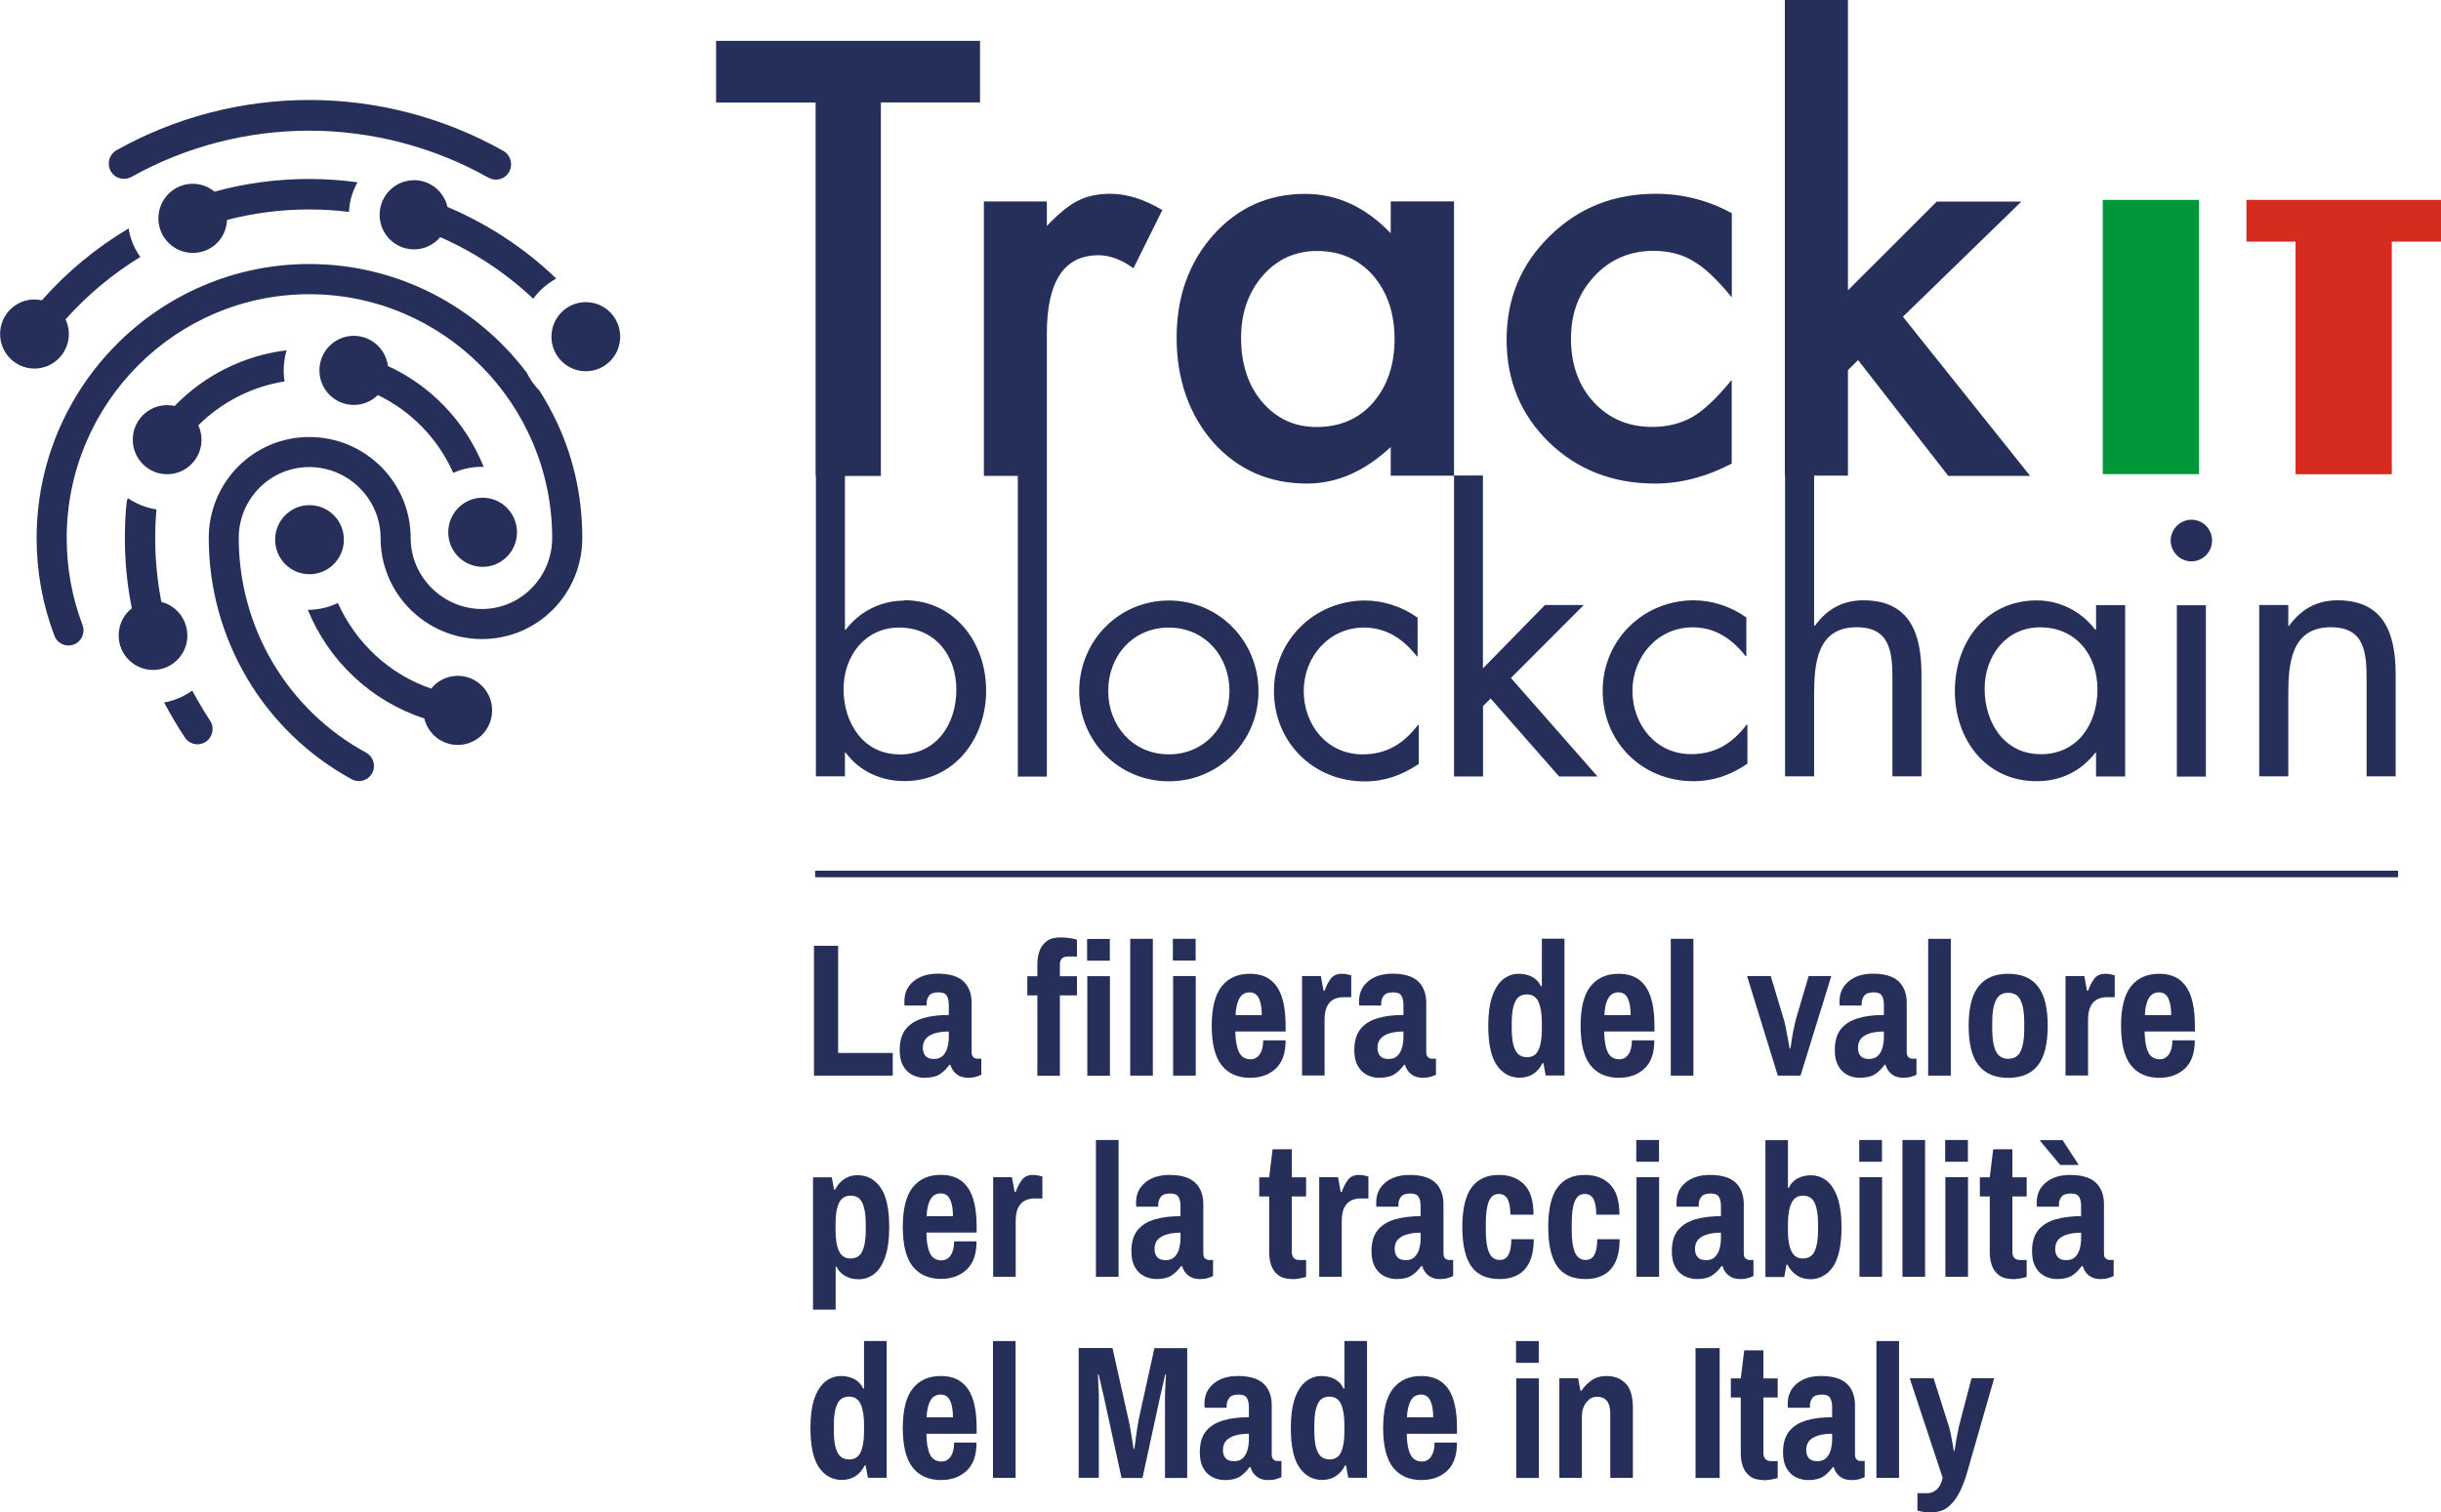 <svg width="71" height="44" viewBox="0 0 71 44" fill="none" xmlns="http://www.w3.org/2000/svg">
<g clip-path="url(#clip0_1072_878)">
<path d="M5.448 18.487C5.448 18.015 5.125 17.622 4.694 17.513C4.576 16.907 4.514 16.286 4.514 15.658C4.514 15.38 4.526 15.1 4.551 14.822C4.247 14.775 3.964 14.659 3.719 14.494C3.7 14.538 3.685 14.585 3.682 14.634C3.647 14.972 3.632 15.315 3.632 15.658C3.632 16.348 3.7 17.029 3.834 17.697C3.601 17.881 3.452 18.165 3.452 18.487C3.452 19.042 3.899 19.492 4.451 19.492C5.004 19.492 5.451 19.042 5.451 18.487" fill="#262E5A"/>
<path d="M6.243 5.578C6.069 5.435 5.848 5.347 5.606 5.347C5.054 5.347 4.607 5.797 4.607 6.353C4.607 6.908 5.054 7.358 5.606 7.358C6.159 7.358 6.581 6.933 6.603 6.399C7.376 6.197 8.177 6.094 8.996 6.094C9.384 6.094 9.769 6.119 10.151 6.165C10.163 5.853 10.253 5.56 10.399 5.304C9.937 5.241 9.468 5.207 8.996 5.207C8.052 5.207 7.13 5.332 6.243 5.575" fill="#262E5A"/>
<path d="M2.002 9.718C2.002 9.565 1.968 9.421 1.906 9.293C2.536 8.585 3.275 7.97 4.082 7.476C3.908 7.236 3.787 6.952 3.741 6.646C2.8 7.205 1.943 7.913 1.217 8.738C1.149 8.722 1.077 8.713 1.003 8.713C0.45 8.713 0.003 9.162 0.003 9.718C0.003 10.273 0.45 10.723 1.003 10.723C1.555 10.723 2.002 10.273 2.002 9.718Z" fill="#262E5A"/>
<path d="M12.041 5.244C11.489 5.244 11.042 5.694 11.042 6.25C11.042 6.805 11.489 7.255 12.041 7.255C12.349 7.255 12.622 7.117 12.805 6.899C13.798 7.336 14.714 7.942 15.509 8.691C15.686 8.45 15.915 8.251 16.179 8.104C15.257 7.217 14.183 6.515 13.016 6.022C12.914 5.575 12.516 5.241 12.041 5.241" fill="#262E5A"/>
<path d="M3.818 5.151C5.392 4.267 7.183 3.802 8.996 3.802C10.809 3.802 12.625 4.277 14.208 5.17C14.276 5.207 14.351 5.226 14.425 5.226C14.581 5.226 14.73 5.145 14.81 4.998C14.928 4.786 14.854 4.514 14.643 4.392C12.929 3.425 10.977 2.909 8.999 2.909C7.022 2.909 5.097 3.415 3.39 4.37C3.176 4.489 3.101 4.761 3.219 4.976C3.337 5.191 3.607 5.266 3.821 5.148" fill="#262E5A"/>
<path d="M9.002 14.697C8.45 14.697 8.003 15.146 8.003 15.702C8.003 16.258 8.45 16.707 9.002 16.707C9.555 16.707 10.002 16.258 10.002 15.702C10.002 15.146 9.555 14.697 9.002 14.697Z" fill="#262E5A"/>
<path d="M17.039 8.791C16.487 8.791 16.04 9.24 16.04 9.796C16.04 10.351 16.487 10.801 17.039 10.801C17.592 10.801 18.039 10.351 18.039 9.796C18.039 9.24 17.592 8.791 17.039 8.791Z" fill="#262E5A"/>
<path d="M11.284 10.651C11.222 10.155 10.803 9.771 10.29 9.771C9.738 9.771 9.291 10.22 9.291 10.776C9.291 11.332 9.738 11.781 10.29 11.781C10.564 11.781 10.809 11.672 10.992 11.494C11.948 11.956 12.73 12.746 13.184 13.757C13.438 13.645 13.718 13.582 14.009 13.582C14.028 13.582 14.05 13.582 14.068 13.582C13.528 12.249 12.523 11.219 11.281 10.648" fill="#262E5A"/>
<path d="M13.038 15.487C13.038 16.042 13.485 16.492 14.037 16.492C14.59 16.492 15.037 16.042 15.037 15.487C15.037 14.931 14.59 14.481 14.037 14.481C13.485 14.481 13.038 14.931 13.038 15.487Z" fill="#262E5A"/>
<path d="M15.301 10.817C13.848 8.912 11.563 7.682 8.996 7.682C4.622 7.682 1.065 11.26 1.065 15.658C1.065 16.635 1.239 17.591 1.583 18.499C1.67 18.727 1.922 18.839 2.148 18.752C2.375 18.665 2.486 18.412 2.4 18.184C2.095 17.378 1.94 16.526 1.94 15.655C1.94 11.741 5.106 8.56 8.996 8.56C12.886 8.56 16.061 11.744 16.061 15.655C16.061 16.791 15.146 17.719 14.019 17.719C12.892 17.719 11.945 16.791 11.945 15.655C11.945 14.032 10.623 12.715 8.996 12.715C7.369 12.715 6.072 14.035 6.072 15.655C6.072 18.586 7.667 21.277 10.232 22.673C10.297 22.707 10.368 22.726 10.44 22.726C10.595 22.726 10.744 22.642 10.825 22.495C10.939 22.282 10.862 22.014 10.648 21.898C8.363 20.656 6.944 18.262 6.944 15.652C6.944 14.513 7.863 13.589 8.996 13.589C10.129 13.589 11.07 14.516 11.07 15.652C11.07 17.275 12.392 18.593 14.019 18.593C15.645 18.593 16.937 17.272 16.937 15.652C16.937 14.032 16.48 12.608 15.695 11.372C15.537 11.21 15.403 11.02 15.304 10.81" fill="#262E5A"/>
<path d="M13.317 19.663C13.004 19.663 12.724 19.807 12.541 20.035C11.324 19.62 10.346 18.702 9.828 17.544C9.561 17.672 9.266 17.741 8.953 17.744C9.561 19.23 10.796 20.403 12.342 20.903C12.448 21.346 12.842 21.674 13.314 21.674C13.867 21.674 14.314 21.224 14.314 20.669C14.314 20.113 13.867 19.663 13.314 19.663" fill="#262E5A"/>
<path d="M5.594 20.091C5.355 20.263 5.079 20.385 4.774 20.438C4.945 20.765 5.172 21.149 5.377 21.458C5.46 21.586 5.603 21.655 5.743 21.655C5.827 21.655 5.914 21.63 5.988 21.58C6.19 21.443 6.246 21.168 6.109 20.965C5.935 20.703 5.737 20.366 5.591 20.091" fill="#262E5A"/>
<path d="M5.079 11.812C5.007 11.797 4.936 11.787 4.861 11.787C4.309 11.787 3.862 12.237 3.862 12.793C3.862 13.348 4.309 13.798 4.861 13.798C5.414 13.798 5.861 13.348 5.861 12.793C5.861 12.643 5.827 12.502 5.768 12.374C6.451 11.697 7.326 11.247 8.276 11.098C8.26 10.995 8.251 10.885 8.251 10.776C8.251 10.573 8.282 10.376 8.335 10.192C7.093 10.342 5.948 10.916 5.079 11.812Z" fill="#262E5A"/>
<path d="M32.97 7.801L33.808 6.112C33.281 5.797 32.775 5.638 32.293 5.638C31.93 5.638 31.613 5.706 31.346 5.844C31.086 5.975 30.788 6.218 30.449 6.574V5.862H28.618V13.845H29.605V22.595H30.449V13.845V9.705C30.449 8.188 30.949 7.426 31.949 7.426C32.281 7.426 32.619 7.551 32.967 7.804M53.75 13.841V10.77L54.045 10.476L56.668 13.845H59.049L55.349 9.215L58.794 5.866H56.333L53.75 8.447V0H51.915V13.838H51.921V22.588H52.766V20.222C52.766 19.332 52.84 18.249 54.001 18.249C54.982 18.249 55.044 18.97 55.044 19.776V22.588H55.889V19.629C55.889 18.462 55.572 17.466 54.2 17.466C53.588 17.466 53.135 17.731 52.788 18.209L52.766 18.187V13.838H53.75V13.841ZM48.137 14.069C48.882 14.069 49.624 13.876 50.369 13.489V11.054C49.928 11.591 49.547 11.95 49.221 12.134C48.886 12.324 48.494 12.421 48.057 12.421C47.367 12.421 46.799 12.181 46.355 11.7C45.915 11.219 45.694 10.604 45.694 9.855C45.694 9.106 45.924 8.516 46.38 8.029C46.837 7.542 47.411 7.298 48.1 7.298C48.541 7.298 48.923 7.398 49.249 7.595C49.581 7.785 49.953 8.138 50.372 8.653V6.203C49.677 5.825 48.938 5.638 48.156 5.638C46.939 5.638 45.912 6.047 45.077 6.868C44.238 7.686 43.822 8.691 43.822 9.883C43.822 11.076 44.235 12.072 45.061 12.874C45.887 13.67 46.914 14.069 48.14 14.069M39.936 11.719C39.517 12.19 38.971 12.424 38.291 12.424C37.654 12.424 37.13 12.181 36.711 11.694C36.304 11.213 36.099 10.592 36.099 9.827C36.099 9.112 36.307 8.51 36.726 8.023C37.148 7.542 37.676 7.302 38.306 7.302C38.974 7.302 39.517 7.539 39.936 8.013C40.355 8.5 40.563 9.115 40.563 9.864C40.563 10.614 40.355 11.232 39.936 11.716M46.067 17.603H44.937L43.133 19.448V13.835H42.292V5.859H40.451V6.787C39.719 6.022 38.89 5.641 37.965 5.641C36.894 5.641 36.003 6.04 35.292 6.836C34.581 7.636 34.224 8.631 34.224 9.827C34.224 11.023 34.581 12.062 35.292 12.874C36.009 13.67 36.916 14.069 38.014 14.069C38.884 14.069 39.697 13.713 40.451 13.005V13.841H42.292V22.592H43.136V20.544L43.357 20.322L45.35 22.592H46.467L43.947 19.726L46.067 17.603ZM49.193 21.942C48.159 21.942 47.482 21.084 47.482 20.097C47.482 19.111 48.212 18.252 49.233 18.252C49.897 18.252 50.382 18.593 50.773 19.089H50.795V17.965C50.351 17.647 49.801 17.466 49.264 17.466C47.808 17.466 46.616 18.611 46.616 20.097C46.616 21.583 47.755 22.729 49.255 22.729C49.845 22.729 50.341 22.548 50.826 22.22V21.084H50.804C50.391 21.624 49.897 21.942 49.19 21.942M67.992 17.466C67.38 17.466 66.927 17.731 66.58 18.209H66.558V17.603H65.713V22.588H66.558V20.222C66.558 19.332 66.632 18.249 67.793 18.249C68.774 18.249 68.836 18.97 68.836 19.776V22.588H69.681V19.629C69.681 18.462 69.364 17.466 67.992 17.466ZM63.739 15.121C63.413 15.121 63.137 15.396 63.137 15.727C63.137 16.058 63.41 16.333 63.739 16.333C64.068 16.333 64.341 16.067 64.341 15.727C64.341 15.387 64.068 15.121 63.739 15.121ZM59.35 21.942C58.294 21.942 57.726 21.018 57.726 20.044C57.726 19.07 58.36 18.252 59.34 18.252C60.383 18.252 61.008 19.058 61.008 20.057C61.008 21.056 60.439 21.945 59.35 21.945M60.964 18.318H60.942C60.532 17.787 59.918 17.469 59.244 17.469C57.757 17.469 56.86 18.689 56.86 20.11C56.86 21.53 57.779 22.729 59.235 22.729C59.93 22.729 60.511 22.454 60.945 21.902H60.967V22.592H61.812V17.606H60.967V18.318H60.964ZM63.317 22.595H64.161V17.609H63.317V22.595ZM33.998 21.948C32.955 21.948 32.234 21.121 32.234 20.104C32.234 19.086 32.951 18.259 33.998 18.259C35.044 18.259 35.761 19.095 35.761 20.104C35.761 21.112 35.044 21.948 33.998 21.948ZM33.998 17.472C32.542 17.472 31.39 18.649 31.39 20.113C31.39 21.577 32.551 22.732 33.998 22.732C35.444 22.732 36.605 21.577 36.605 20.113C36.605 18.649 35.453 17.472 33.998 17.472ZM39.632 21.948C38.598 21.948 37.921 21.09 37.921 20.104C37.921 19.117 38.651 18.259 39.672 18.259C40.336 18.259 40.821 18.599 41.212 19.095H41.233V17.971C40.79 17.653 40.24 17.472 39.703 17.472C38.247 17.472 37.055 18.618 37.055 20.104C37.055 21.59 38.194 22.735 39.694 22.735C40.284 22.735 40.78 22.554 41.268 22.226V21.09H41.246C40.833 21.63 40.34 21.948 39.632 21.948ZM26.159 21.948C25.104 21.948 24.536 21.024 24.536 20.05C24.536 19.077 25.169 18.259 26.15 18.259C27.193 18.259 27.817 19.064 27.817 20.063C27.817 21.062 27.249 21.952 26.159 21.952M26.296 17.475C25.619 17.475 24.998 17.794 24.598 18.324H24.576V13.848H25.622V2.981H28.506V1.189H20.829V2.984H23.723V13.838H23.732V22.588H24.576V21.898H24.598C24.998 22.439 25.622 22.726 26.308 22.726C27.764 22.726 28.683 21.483 28.683 20.094C28.683 18.705 27.777 17.463 26.299 17.463" fill="#262E5A"/>
<path d="M63.963 5.816H61.163V13.795H63.963V5.816Z" fill="#009639"/>
<path d="M71 5.816H65.341V7.03H66.769V13.798H69.569V7.03H71V5.816Z" fill="#D62B1F"/>
<path d="M69.752 25.332H23.71V25.523H69.752V25.332Z" fill="#262E5A"/>
<path d="M23.676 31.295V27.518H24.378V30.636H25.967V31.295H23.676Z" fill="#262E5A"/>
<path d="M27.165 30.811C27.271 30.811 27.355 30.783 27.417 30.724C27.479 30.664 27.525 30.589 27.553 30.492C27.581 30.396 27.597 30.293 27.597 30.177V30.012C27.469 30.012 27.348 30.024 27.233 30.052C27.119 30.081 27.026 30.127 26.951 30.196C26.88 30.265 26.842 30.361 26.842 30.486C26.842 30.586 26.867 30.664 26.92 30.724C26.973 30.783 27.053 30.811 27.165 30.811ZM26.892 31.36C26.827 31.36 26.752 31.351 26.669 31.326C26.585 31.304 26.504 31.264 26.43 31.204C26.355 31.145 26.293 31.064 26.243 30.958C26.194 30.852 26.169 30.714 26.169 30.546C26.169 30.287 26.231 30.081 26.352 29.934C26.473 29.787 26.644 29.684 26.858 29.622C27.072 29.559 27.32 29.531 27.597 29.531V29.228C27.597 29.128 27.578 29.044 27.541 28.975C27.503 28.907 27.423 28.872 27.296 28.872C27.162 28.872 27.069 28.907 27.022 28.972C26.976 29.038 26.951 29.107 26.951 29.175V29.256H26.311C26.308 29.238 26.305 29.219 26.305 29.2V29.135C26.305 28.891 26.395 28.698 26.572 28.551C26.749 28.404 26.985 28.329 27.28 28.329C27.615 28.329 27.864 28.404 28.022 28.551C28.18 28.701 28.261 28.91 28.261 29.181V30.608C28.261 30.677 28.276 30.727 28.311 30.758C28.342 30.786 28.379 30.802 28.413 30.802H28.543V31.27C28.506 31.289 28.456 31.307 28.394 31.326C28.332 31.348 28.252 31.357 28.152 31.357C28.022 31.357 27.91 31.323 27.823 31.254C27.736 31.186 27.674 31.092 27.643 30.98H27.615C27.535 31.092 27.441 31.186 27.336 31.254C27.23 31.323 27.081 31.357 26.886 31.357" fill="#262E5A"/>
<path d="M31.626 28.401H32.284V31.298H31.626V28.401ZM31.62 27.318H32.281V27.951H31.62V27.318ZM30.173 31.298V28.96H29.881V28.404H30.173V28.051C30.173 27.923 30.192 27.799 30.232 27.68C30.273 27.561 30.341 27.465 30.44 27.386C30.539 27.311 30.676 27.274 30.85 27.274C30.927 27.274 31.011 27.28 31.104 27.293C31.198 27.305 31.272 27.321 31.325 27.34V27.83H31.058C30.906 27.83 30.828 27.908 30.828 28.067V28.404H31.325V28.96H30.828V31.298H30.17H30.173Z" fill="#262E5A"/>
<path d="M33.532 27.315H32.874V31.295H33.532V27.315Z" fill="#262E5A"/>
<path d="M34.122 28.398H34.78V31.295H34.122V28.398ZM34.115 27.315H34.777V27.948H34.115V27.315Z" fill="#262E5A"/>
<path d="M35.935 29.534H36.701C36.701 29.325 36.673 29.163 36.618 29.047C36.562 28.932 36.472 28.872 36.354 28.872C36.214 28.872 36.115 28.932 36.05 29.047C35.984 29.163 35.947 29.325 35.938 29.534M36.375 31.36C36.006 31.36 35.727 31.239 35.534 30.995C35.342 30.752 35.245 30.368 35.245 29.846C35.245 29.325 35.342 28.941 35.534 28.698C35.727 28.454 36 28.332 36.354 28.332C36.708 28.332 36.959 28.454 37.133 28.698C37.307 28.941 37.394 29.325 37.394 29.846V30.012H35.931C35.935 30.268 35.969 30.468 36.037 30.608C36.102 30.748 36.217 30.82 36.375 30.82C36.487 30.82 36.577 30.77 36.642 30.674C36.708 30.577 36.742 30.443 36.742 30.268H37.394C37.394 30.639 37.297 30.914 37.105 31.092C36.913 31.27 36.667 31.357 36.375 31.357" fill="#262E5A"/>
<path d="M37.872 31.295V28.398H38.418L38.496 28.822H38.53C38.57 28.701 38.626 28.588 38.7 28.485C38.772 28.382 38.884 28.332 39.029 28.332C39.113 28.332 39.203 28.348 39.303 28.376V29.013H39.067C38.971 29.013 38.884 29.035 38.8 29.072C38.719 29.113 38.651 29.181 38.601 29.275C38.551 29.372 38.527 29.506 38.527 29.678V31.292H37.868L37.872 31.295Z" fill="#262E5A"/>
<path d="M40.389 30.811C40.495 30.811 40.578 30.783 40.641 30.724C40.703 30.664 40.749 30.589 40.777 30.492C40.805 30.396 40.821 30.293 40.821 30.177V30.012C40.693 30.012 40.572 30.024 40.458 30.052C40.343 30.081 40.249 30.127 40.175 30.196C40.104 30.265 40.066 30.361 40.066 30.486C40.066 30.586 40.091 30.664 40.144 30.724C40.197 30.783 40.277 30.811 40.389 30.811ZM40.116 31.36C40.051 31.36 39.976 31.351 39.892 31.326C39.809 31.304 39.728 31.264 39.654 31.204C39.579 31.145 39.517 31.064 39.467 30.958C39.417 30.852 39.393 30.714 39.393 30.546C39.393 30.287 39.455 30.081 39.576 29.934C39.697 29.787 39.868 29.684 40.082 29.622C40.296 29.559 40.544 29.531 40.821 29.531V29.228C40.821 29.128 40.802 29.044 40.765 28.975C40.727 28.907 40.647 28.872 40.52 28.872C40.386 28.872 40.293 28.907 40.246 28.972C40.2 29.038 40.175 29.107 40.175 29.175V29.256H39.535C39.532 29.238 39.529 29.219 39.529 29.2V29.135C39.529 28.891 39.619 28.698 39.796 28.551C39.973 28.404 40.209 28.329 40.504 28.329C40.839 28.329 41.088 28.404 41.246 28.551C41.404 28.701 41.485 28.91 41.485 29.181V30.608C41.485 30.677 41.501 30.727 41.535 30.758C41.566 30.786 41.603 30.802 41.637 30.802H41.767V31.27C41.73 31.289 41.681 31.307 41.618 31.326C41.556 31.348 41.476 31.357 41.376 31.357C41.246 31.357 41.134 31.323 41.047 31.254C40.96 31.186 40.898 31.092 40.867 30.98H40.839C40.759 31.092 40.665 31.186 40.56 31.254C40.454 31.323 40.305 31.357 40.11 31.357" fill="#262E5A"/>
<path d="M44.409 30.761C44.571 30.761 44.682 30.692 44.748 30.552C44.813 30.411 44.847 30.212 44.847 29.953V29.753C44.847 29.494 44.813 29.291 44.748 29.147C44.682 29.003 44.568 28.932 44.409 28.932C44.251 28.932 44.139 29 44.074 29.141C44.006 29.281 43.971 29.481 43.971 29.74V29.949C43.971 30.208 44.006 30.411 44.074 30.549C44.142 30.689 44.254 30.758 44.409 30.758M44.214 31.357C43.928 31.357 43.705 31.235 43.537 30.992C43.369 30.748 43.288 30.364 43.288 29.84C43.288 29.487 43.329 29.2 43.407 28.979C43.484 28.757 43.593 28.595 43.726 28.488C43.86 28.385 44.012 28.332 44.179 28.332C44.325 28.332 44.456 28.363 44.571 28.426C44.685 28.488 44.769 28.579 44.819 28.694H44.847V27.311H45.505V31.292H44.959L44.893 30.933H44.865C44.797 31.073 44.704 31.176 44.592 31.248C44.48 31.32 44.353 31.354 44.214 31.354" fill="#262E5A"/>
<path d="M46.663 29.534H47.43C47.43 29.325 47.402 29.163 47.346 29.047C47.29 28.932 47.2 28.872 47.082 28.872C46.942 28.872 46.843 28.932 46.778 29.047C46.712 29.163 46.675 29.325 46.666 29.534M47.104 31.36C46.734 31.36 46.455 31.239 46.262 30.995C46.07 30.752 45.974 30.368 45.974 29.846C45.974 29.325 46.07 28.941 46.262 28.698C46.455 28.454 46.728 28.332 47.082 28.332C47.436 28.332 47.687 28.454 47.861 28.698C48.035 28.941 48.122 29.325 48.122 29.846V30.012H46.66C46.663 30.268 46.697 30.468 46.762 30.608C46.827 30.748 46.942 30.82 47.1 30.82C47.212 30.82 47.302 30.77 47.367 30.674C47.433 30.577 47.467 30.443 47.467 30.268H48.119C48.119 30.639 48.023 30.914 47.83 31.092C47.638 31.27 47.392 31.357 47.1 31.357" fill="#262E5A"/>
<path d="M49.255 27.315H48.597V31.295H49.255V27.315Z" fill="#262E5A"/>
<path d="M51.71 31.295L50.816 28.398H51.505L51.878 29.64C51.897 29.697 51.915 29.771 51.934 29.865C51.952 29.962 51.974 30.059 51.99 30.155C52.008 30.255 52.03 30.371 52.055 30.508H52.077C52.095 30.377 52.114 30.262 52.129 30.168C52.145 30.074 52.163 29.977 52.185 29.881C52.204 29.784 52.226 29.703 52.241 29.64L52.607 28.398H53.266L52.371 31.295H51.704H51.71Z" fill="#262E5A"/>
<path d="M54.364 30.811C54.47 30.811 54.554 30.783 54.616 30.724C54.678 30.664 54.724 30.589 54.752 30.492C54.78 30.396 54.796 30.293 54.796 30.177V30.012C54.669 30.012 54.548 30.024 54.433 30.052C54.318 30.081 54.225 30.127 54.15 30.196C54.079 30.265 54.042 30.361 54.042 30.486C54.042 30.586 54.066 30.664 54.119 30.724C54.172 30.783 54.253 30.811 54.364 30.811ZM54.091 31.36C54.026 31.36 53.952 31.351 53.868 31.326C53.784 31.304 53.703 31.264 53.629 31.204C53.554 31.145 53.492 31.064 53.443 30.958C53.393 30.852 53.368 30.714 53.368 30.546C53.368 30.287 53.43 30.081 53.551 29.934C53.672 29.787 53.843 29.684 54.057 29.622C54.271 29.559 54.52 29.531 54.796 29.531V29.228C54.796 29.128 54.777 29.044 54.74 28.975C54.703 28.907 54.622 28.872 54.495 28.872C54.361 28.872 54.268 28.907 54.222 28.972C54.175 29.038 54.15 29.107 54.15 29.175V29.256H53.511C53.508 29.238 53.505 29.219 53.505 29.2V29.135C53.505 28.891 53.595 28.698 53.772 28.551C53.949 28.404 54.184 28.329 54.479 28.329C54.815 28.329 55.063 28.404 55.221 28.551C55.38 28.701 55.46 28.91 55.46 29.181V30.608C55.46 30.677 55.476 30.727 55.51 30.758C55.541 30.786 55.578 30.802 55.612 30.802H55.743V31.27C55.706 31.289 55.656 31.307 55.594 31.326C55.532 31.348 55.451 31.357 55.352 31.357C55.221 31.357 55.109 31.323 55.023 31.254C54.936 31.186 54.873 31.092 54.843 30.98H54.815C54.734 31.092 54.641 31.186 54.535 31.254C54.43 31.323 54.281 31.357 54.085 31.357" fill="#262E5A"/>
<path d="M56.742 27.315H56.084V31.295H56.742V27.315Z" fill="#262E5A"/>
<path d="M58.412 30.805C58.583 30.805 58.704 30.733 58.772 30.586C58.841 30.443 58.878 30.23 58.878 29.949V29.74C58.878 29.462 58.844 29.25 58.772 29.103C58.704 28.96 58.583 28.885 58.412 28.885C58.242 28.885 58.124 28.957 58.052 29.103C57.981 29.247 57.947 29.459 57.947 29.74V29.949C57.947 30.227 57.984 30.439 58.052 30.586C58.124 30.733 58.242 30.805 58.412 30.805ZM58.412 31.36C58.031 31.36 57.742 31.239 57.549 30.995C57.357 30.752 57.261 30.368 57.261 29.846C57.261 29.325 57.357 28.941 57.549 28.698C57.742 28.454 58.027 28.332 58.412 28.332C58.797 28.332 59.083 28.454 59.275 28.698C59.468 28.941 59.561 29.325 59.561 29.846C59.561 30.368 59.465 30.752 59.275 30.995C59.083 31.239 58.797 31.36 58.412 31.36Z" fill="#262E5A"/>
<path d="M60.079 31.295V28.398H60.626L60.703 28.822H60.737C60.778 28.701 60.834 28.588 60.908 28.485C60.98 28.382 61.091 28.332 61.237 28.332C61.321 28.332 61.411 28.348 61.51 28.376V29.013H61.275C61.178 29.013 61.091 29.035 61.008 29.072C60.927 29.113 60.858 29.181 60.809 29.275C60.759 29.372 60.734 29.506 60.734 29.678V31.292H60.076L60.079 31.295Z" fill="#262E5A"/>
<path d="M62.386 29.534H63.153C63.153 29.325 63.124 29.163 63.069 29.047C63.013 28.932 62.923 28.872 62.802 28.872C62.662 28.872 62.563 28.932 62.498 29.047C62.432 29.163 62.395 29.325 62.386 29.534ZM62.823 31.36C62.454 31.36 62.175 31.239 61.982 30.995C61.79 30.752 61.694 30.368 61.694 29.846C61.694 29.325 61.79 28.941 61.982 28.698C62.175 28.454 62.448 28.332 62.802 28.332C63.156 28.332 63.407 28.454 63.581 28.698C63.755 28.941 63.842 29.325 63.842 29.846V30.012H62.38C62.383 30.268 62.417 30.468 62.482 30.608C62.547 30.748 62.662 30.82 62.82 30.82C62.932 30.82 63.022 30.77 63.087 30.674C63.153 30.577 63.187 30.443 63.187 30.268H63.839C63.839 30.639 63.742 30.914 63.547 31.092C63.354 31.27 63.112 31.357 62.82 31.357" fill="#262E5A"/>
<path d="M24.744 36.614C24.905 36.614 25.017 36.545 25.082 36.405C25.147 36.264 25.182 36.065 25.182 35.806V35.596C25.182 35.337 25.147 35.135 25.082 34.997C25.017 34.857 24.902 34.788 24.744 34.788C24.585 34.788 24.474 34.857 24.405 34.997C24.337 35.138 24.303 35.337 24.303 35.596V35.796C24.303 36.055 24.337 36.258 24.405 36.402C24.474 36.545 24.585 36.617 24.744 36.617M23.648 38.103V34.254H24.194L24.26 34.613H24.288C24.362 34.473 24.455 34.367 24.567 34.298C24.679 34.226 24.803 34.192 24.939 34.192C25.225 34.192 25.448 34.313 25.616 34.557C25.784 34.8 25.864 35.184 25.864 35.712C25.864 36.062 25.824 36.346 25.747 36.57C25.669 36.795 25.563 36.958 25.43 37.064C25.296 37.167 25.144 37.22 24.974 37.22C24.828 37.22 24.697 37.188 24.582 37.123C24.468 37.057 24.384 36.97 24.334 36.855H24.306V38.103H23.648Z" fill="#262E5A"/>
<path d="M26.951 35.384H27.718C27.718 35.175 27.69 35.013 27.634 34.897C27.578 34.782 27.488 34.722 27.367 34.722C27.227 34.722 27.128 34.779 27.063 34.897C26.997 35.013 26.96 35.175 26.951 35.384ZM27.389 37.21C27.019 37.21 26.74 37.089 26.547 36.845C26.355 36.602 26.259 36.218 26.259 35.696C26.259 35.175 26.355 34.791 26.547 34.547C26.74 34.304 27.013 34.182 27.367 34.182C27.721 34.182 27.972 34.304 28.146 34.547C28.32 34.791 28.407 35.175 28.407 35.696V35.862H26.945C26.948 36.118 26.982 36.318 27.047 36.458C27.112 36.599 27.227 36.67 27.386 36.67C27.497 36.67 27.587 36.62 27.652 36.524C27.718 36.427 27.752 36.293 27.752 36.118H28.404C28.404 36.489 28.308 36.764 28.112 36.942C27.919 37.12 27.677 37.207 27.386 37.207" fill="#262E5A"/>
<path d="M28.888 37.148V34.251H29.434L29.512 34.676H29.546C29.586 34.554 29.642 34.441 29.717 34.338C29.788 34.235 29.9 34.185 30.046 34.185C30.13 34.185 30.22 34.201 30.319 34.229V34.869H30.083C29.987 34.869 29.9 34.891 29.816 34.928C29.735 34.969 29.667 35.038 29.617 35.131C29.568 35.228 29.543 35.362 29.543 35.534V37.148H28.885H28.888Z" fill="#262E5A"/>
<path d="M32.535 33.168H31.877V37.148H32.535V33.168Z" fill="#262E5A"/>
<path d="M33.904 36.664C34.01 36.664 34.094 36.636 34.156 36.577C34.218 36.517 34.264 36.443 34.292 36.346C34.32 36.249 34.336 36.146 34.336 36.03V35.865C34.209 35.865 34.088 35.877 33.973 35.906C33.858 35.934 33.765 35.98 33.69 36.049C33.619 36.118 33.582 36.215 33.582 36.339C33.582 36.439 33.606 36.517 33.659 36.577C33.712 36.636 33.793 36.664 33.904 36.664ZM33.631 37.214C33.566 37.214 33.492 37.204 33.408 37.179C33.324 37.157 33.243 37.117 33.169 37.057C33.094 36.998 33.032 36.917 32.983 36.811C32.933 36.705 32.908 36.567 32.908 36.399C32.908 36.14 32.97 35.934 33.091 35.787C33.212 35.64 33.383 35.537 33.597 35.475C33.811 35.415 34.06 35.384 34.336 35.384V35.081C34.336 34.981 34.317 34.897 34.28 34.828C34.243 34.76 34.162 34.725 34.035 34.725C33.901 34.725 33.808 34.76 33.762 34.825C33.715 34.891 33.69 34.96 33.69 35.028V35.109H33.051C33.048 35.091 33.044 35.072 33.044 35.053V34.988C33.044 34.744 33.135 34.551 33.312 34.404C33.488 34.257 33.724 34.185 34.019 34.185C34.355 34.185 34.603 34.26 34.761 34.407C34.919 34.557 35 34.766 35 35.038V36.464C35 36.533 35.016 36.583 35.05 36.614C35.081 36.642 35.118 36.658 35.152 36.658H35.283V37.126C35.245 37.145 35.196 37.164 35.134 37.182C35.072 37.204 34.991 37.214 34.892 37.214C34.761 37.214 34.649 37.179 34.562 37.111C34.476 37.042 34.413 36.948 34.383 36.836H34.355C34.274 36.948 34.181 37.042 34.075 37.111C33.97 37.179 33.821 37.214 33.625 37.214" fill="#262E5A"/>
<path d="M37.592 37.214C37.418 37.214 37.279 37.176 37.182 37.101C37.083 37.026 37.015 36.929 36.974 36.811C36.934 36.692 36.916 36.567 36.916 36.439V34.81H36.627V34.254H36.916L37.015 33.439H37.574V34.254H37.99V34.81H37.574V36.424C37.574 36.58 37.651 36.661 37.803 36.661H37.99V37.151C37.943 37.167 37.881 37.179 37.803 37.195C37.726 37.21 37.657 37.217 37.595 37.217" fill="#262E5A"/>
<path d="M38.371 37.148V34.251H38.918L38.995 34.676H39.029C39.07 34.554 39.126 34.441 39.2 34.338C39.272 34.235 39.383 34.185 39.529 34.185C39.613 34.185 39.703 34.201 39.802 34.229V34.869H39.566C39.47 34.869 39.383 34.891 39.3 34.928C39.219 34.969 39.151 35.038 39.101 35.131C39.051 35.228 39.026 35.362 39.026 35.534V37.148H38.368H38.371Z" fill="#262E5A"/>
<path d="M40.889 36.664C40.995 36.664 41.078 36.636 41.14 36.577C41.202 36.517 41.249 36.443 41.277 36.346C41.305 36.249 41.32 36.146 41.32 36.03V35.865C41.193 35.865 41.072 35.877 40.957 35.906C40.842 35.934 40.749 35.98 40.675 36.049C40.603 36.118 40.566 36.215 40.566 36.339C40.566 36.439 40.591 36.517 40.644 36.577C40.697 36.636 40.777 36.664 40.889 36.664ZM40.616 37.214C40.551 37.214 40.476 37.204 40.392 37.179C40.308 37.157 40.228 37.117 40.153 37.057C40.079 36.998 40.017 36.917 39.967 36.811C39.917 36.705 39.892 36.567 39.892 36.399C39.892 36.14 39.955 35.934 40.076 35.787C40.197 35.64 40.367 35.537 40.582 35.475C40.796 35.415 41.044 35.384 41.32 35.384V35.081C41.32 34.981 41.302 34.897 41.264 34.828C41.227 34.76 41.147 34.725 41.019 34.725C40.886 34.725 40.793 34.76 40.746 34.825C40.7 34.891 40.675 34.96 40.675 35.028V35.109H40.035C40.032 35.091 40.029 35.072 40.029 35.053V34.988C40.029 34.744 40.119 34.551 40.296 34.404C40.473 34.257 40.709 34.185 41.004 34.185C41.339 34.185 41.587 34.26 41.746 34.407C41.904 34.557 41.985 34.766 41.985 35.038V36.464C41.985 36.533 42 36.583 42.034 36.614C42.065 36.642 42.103 36.658 42.137 36.658H42.267V37.126C42.23 37.145 42.18 37.164 42.118 37.182C42.056 37.204 41.975 37.214 41.876 37.214C41.746 37.214 41.634 37.179 41.547 37.111C41.46 37.042 41.398 36.948 41.367 36.836H41.339C41.258 36.948 41.165 37.042 41.06 37.111C40.954 37.179 40.805 37.214 40.609 37.214" fill="#262E5A"/>
<path d="M43.624 37.214C43.248 37.214 42.972 37.092 42.798 36.848C42.624 36.605 42.534 36.221 42.534 35.7C42.534 35.178 42.624 34.794 42.801 34.551C42.981 34.307 43.245 34.185 43.599 34.185C43.906 34.185 44.148 34.276 44.331 34.46C44.515 34.644 44.605 34.938 44.605 35.34H43.931C43.931 35.135 43.903 34.985 43.85 34.885C43.794 34.788 43.711 34.738 43.599 34.738C43.459 34.738 43.363 34.81 43.304 34.956C43.245 35.1 43.217 35.312 43.217 35.593V35.803C43.217 36.08 43.248 36.293 43.31 36.439C43.372 36.586 43.475 36.658 43.624 36.658C43.742 36.658 43.825 36.608 43.878 36.505C43.931 36.405 43.959 36.255 43.959 36.055H44.611C44.611 36.324 44.571 36.542 44.49 36.714C44.409 36.886 44.294 37.011 44.148 37.092C43.999 37.173 43.825 37.214 43.627 37.214" fill="#262E5A"/>
<path d="M46.123 37.214C45.747 37.214 45.471 37.092 45.297 36.848C45.123 36.605 45.033 36.221 45.033 35.7C45.033 35.178 45.123 34.794 45.3 34.551C45.48 34.307 45.744 34.185 46.098 34.185C46.405 34.185 46.647 34.276 46.83 34.46C47.014 34.644 47.104 34.938 47.104 35.34H46.43C46.43 35.135 46.402 34.985 46.349 34.885C46.293 34.788 46.21 34.738 46.098 34.738C45.958 34.738 45.862 34.81 45.803 34.956C45.744 35.1 45.716 35.312 45.716 35.593V35.803C45.716 36.08 45.747 36.293 45.809 36.439C45.871 36.586 45.974 36.658 46.123 36.658C46.241 36.658 46.324 36.608 46.377 36.505C46.43 36.405 46.458 36.255 46.458 36.055H47.11C47.11 36.324 47.069 36.542 46.989 36.714C46.908 36.886 46.793 37.011 46.647 37.092C46.498 37.173 46.324 37.214 46.126 37.214" fill="#262E5A"/>
<path d="M47.6 34.251H48.258V37.148H47.6V34.251ZM47.594 33.168H48.255V33.801H47.594V33.168Z" fill="#262E5A"/>
<path d="M49.624 36.664C49.73 36.664 49.814 36.636 49.876 36.577C49.938 36.517 49.984 36.443 50.012 36.346C50.04 36.249 50.056 36.146 50.056 36.03V35.865C49.928 35.865 49.807 35.877 49.693 35.906C49.578 35.934 49.485 35.98 49.41 36.049C49.339 36.118 49.301 36.215 49.301 36.339C49.301 36.439 49.326 36.517 49.379 36.577C49.432 36.636 49.513 36.664 49.624 36.664ZM49.351 37.214C49.286 37.214 49.211 37.204 49.128 37.179C49.044 37.157 48.963 37.117 48.889 37.057C48.814 36.998 48.752 36.917 48.702 36.811C48.653 36.705 48.628 36.567 48.628 36.399C48.628 36.14 48.69 35.934 48.811 35.787C48.932 35.64 49.103 35.537 49.317 35.475C49.531 35.415 49.779 35.384 50.056 35.384V35.081C50.056 34.981 50.037 34.897 50 34.828C49.963 34.76 49.882 34.725 49.755 34.725C49.621 34.725 49.528 34.76 49.481 34.825C49.435 34.891 49.41 34.96 49.41 35.028V35.109H48.771C48.767 35.091 48.764 35.072 48.764 35.053V34.988C48.764 34.744 48.854 34.551 49.031 34.404C49.208 34.257 49.444 34.185 49.739 34.185C50.074 34.185 50.323 34.26 50.481 34.407C50.639 34.557 50.72 34.766 50.72 35.038V36.464C50.72 36.533 50.736 36.583 50.77 36.614C50.804 36.642 50.838 36.658 50.872 36.658H51.002V37.126C50.965 37.145 50.916 37.164 50.853 37.182C50.791 37.204 50.711 37.214 50.611 37.214C50.481 37.214 50.369 37.179 50.282 37.111C50.195 37.042 50.133 36.948 50.102 36.836H50.074C49.994 36.948 49.901 37.042 49.795 37.111C49.69 37.179 49.541 37.214 49.345 37.214" fill="#262E5A"/>
<path d="M52.443 36.614C52.604 36.614 52.716 36.545 52.781 36.405C52.846 36.264 52.881 36.065 52.881 35.806V35.596C52.881 35.337 52.846 35.138 52.781 34.997C52.716 34.857 52.601 34.788 52.443 34.788C52.285 34.788 52.173 34.86 52.108 35.003C52.039 35.147 52.005 35.35 52.005 35.609V35.809C52.005 36.068 52.039 36.271 52.108 36.408C52.176 36.548 52.288 36.617 52.443 36.617M52.642 37.217C52.505 37.217 52.381 37.182 52.269 37.11C52.154 37.039 52.061 36.932 51.99 36.795H51.962L51.897 37.154H51.35V33.174H52.005V34.557H52.033C52.083 34.438 52.167 34.351 52.282 34.288C52.396 34.226 52.527 34.195 52.673 34.195C52.843 34.195 52.995 34.248 53.129 34.351C53.262 34.457 53.368 34.619 53.446 34.841C53.523 35.063 53.563 35.35 53.563 35.703C53.563 36.227 53.48 36.611 53.315 36.855C53.148 37.098 52.924 37.22 52.639 37.22" fill="#262E5A"/>
<path d="M54.085 34.251H54.743V37.148H54.085V34.251ZM54.079 33.168H54.74V33.801H54.079V33.168Z" fill="#262E5A"/>
<path d="M55.994 33.168H55.336V37.148H55.994V33.168Z" fill="#262E5A"/>
<path d="M56.584 34.251H57.242V37.148H56.584V34.251ZM56.578 33.168H57.239V33.801H56.578V33.168Z" fill="#262E5A"/>
<path d="M58.552 37.214C58.378 37.214 58.239 37.176 58.142 37.101C58.043 37.026 57.975 36.929 57.934 36.811C57.894 36.692 57.875 36.567 57.875 36.439V34.81H57.587V34.254H57.875L57.975 33.439H58.533V34.254H58.949V34.81H58.533V36.424C58.533 36.58 58.611 36.661 58.763 36.661H58.949V37.151C58.903 37.167 58.841 37.179 58.763 37.195C58.685 37.21 58.617 37.217 58.555 37.217" fill="#262E5A"/>
<path d="M60.101 36.664C60.207 36.664 60.29 36.636 60.352 36.577C60.414 36.517 60.461 36.443 60.489 36.346C60.517 36.249 60.532 36.146 60.532 36.03V35.865C60.405 35.865 60.284 35.877 60.169 35.906C60.054 35.934 59.961 35.98 59.887 36.049C59.815 36.118 59.778 36.215 59.778 36.339C59.778 36.439 59.803 36.517 59.856 36.577C59.909 36.636 59.989 36.664 60.101 36.664ZM59.828 37.214C59.763 37.214 59.688 37.204 59.604 37.179C59.52 37.157 59.44 37.117 59.365 37.057C59.291 36.998 59.229 36.917 59.179 36.811C59.129 36.705 59.105 36.567 59.105 36.399C59.105 36.14 59.167 35.934 59.288 35.787C59.409 35.64 59.58 35.537 59.794 35.475C60.008 35.415 60.256 35.384 60.532 35.384V35.081C60.532 34.981 60.514 34.897 60.477 34.828C60.439 34.76 60.359 34.725 60.231 34.725C60.098 34.725 60.005 34.76 59.958 34.825C59.912 34.891 59.887 34.96 59.887 35.028V35.109H59.247C59.244 35.091 59.241 35.072 59.241 35.053V34.988C59.241 34.744 59.331 34.551 59.508 34.404C59.685 34.257 59.921 34.185 60.216 34.185C60.551 34.185 60.8 34.26 60.958 34.407C61.116 34.557 61.197 34.766 61.197 35.038V36.464C61.197 36.533 61.212 36.583 61.246 36.614C61.281 36.642 61.315 36.658 61.349 36.658H61.479V37.126C61.442 37.145 61.392 37.164 61.33 37.182C61.268 37.204 61.188 37.214 61.088 37.214C60.958 37.214 60.846 37.179 60.759 37.111C60.672 37.042 60.61 36.948 60.579 36.836H60.551C60.47 36.948 60.377 37.042 60.272 37.111C60.166 37.179 60.017 37.214 59.822 37.214" fill="#262E5A"/>
<path d="M24.694 42.464C24.856 42.464 24.967 42.395 25.032 42.255C25.098 42.114 25.132 41.915 25.132 41.656V41.456C25.132 41.197 25.098 40.994 25.032 40.85C24.967 40.707 24.852 40.635 24.694 40.635C24.536 40.635 24.424 40.703 24.356 40.844C24.288 40.984 24.253 41.184 24.253 41.443V41.653C24.253 41.912 24.288 42.114 24.356 42.252C24.424 42.392 24.536 42.461 24.694 42.461M24.499 43.06C24.213 43.06 23.989 42.939 23.822 42.695C23.654 42.452 23.573 42.068 23.573 41.543C23.573 41.191 23.614 40.903 23.692 40.682C23.769 40.46 23.878 40.298 24.011 40.192C24.145 40.089 24.297 40.035 24.465 40.035C24.61 40.035 24.741 40.067 24.856 40.129C24.971 40.192 25.054 40.282 25.104 40.398H25.132V39.015H25.79V42.995H25.244L25.178 42.636H25.151C25.082 42.776 24.989 42.879 24.877 42.951C24.762 43.023 24.638 43.057 24.499 43.057" fill="#262E5A"/>
<path d="M26.951 41.237H27.718C27.718 41.028 27.69 40.866 27.634 40.75C27.578 40.635 27.488 40.575 27.367 40.575C27.227 40.575 27.128 40.632 27.063 40.75C26.997 40.866 26.96 41.028 26.951 41.237ZM27.389 43.063C27.019 43.063 26.74 42.942 26.547 42.698C26.355 42.455 26.259 42.071 26.259 41.55C26.259 41.028 26.355 40.644 26.547 40.401C26.74 40.157 27.013 40.035 27.367 40.035C27.721 40.035 27.972 40.157 28.146 40.401C28.32 40.644 28.407 41.028 28.407 41.55V41.715H26.945C26.948 41.971 26.982 42.171 27.047 42.311C27.112 42.452 27.227 42.523 27.386 42.523C27.497 42.523 27.587 42.474 27.652 42.377C27.718 42.28 27.752 42.146 27.752 41.971H28.404C28.404 42.342 28.308 42.617 28.112 42.795C27.919 42.973 27.677 43.06 27.386 43.06" fill="#262E5A"/>
<path d="M29.54 39.018H28.882V42.998H29.54V39.018Z" fill="#262E5A"/>
<path d="M31.375 42.998V39.221H32.358L32.824 41.303C32.84 41.365 32.855 41.443 32.871 41.54C32.886 41.637 32.905 41.73 32.92 41.824C32.936 41.918 32.955 42.03 32.973 42.158H32.995C33.014 42.027 33.029 41.912 33.041 41.815C33.054 41.718 33.066 41.621 33.082 41.528C33.097 41.434 33.11 41.359 33.119 41.306L33.578 39.224H34.532V43.001H33.886V40.594C33.886 40.55 33.886 40.494 33.892 40.429C33.895 40.363 33.898 40.295 33.901 40.229C33.901 40.16 33.907 40.082 33.914 39.989H33.892C33.88 40.035 33.87 40.085 33.858 40.135C33.846 40.185 33.836 40.235 33.824 40.285C33.811 40.335 33.802 40.385 33.79 40.435C33.777 40.485 33.768 40.535 33.755 40.585L33.231 43.001H32.622L32.092 40.572C32.082 40.526 32.07 40.476 32.057 40.426C32.045 40.376 32.036 40.326 32.023 40.279C32.011 40.232 32.002 40.182 31.989 40.132C31.977 40.082 31.967 40.032 31.955 39.986H31.933C31.939 40.082 31.946 40.163 31.946 40.232C31.946 40.301 31.949 40.37 31.955 40.435C31.958 40.501 31.961 40.554 31.961 40.588V42.995H31.365L31.375 42.998Z" fill="#262E5A"/>
<path d="M35.894 42.514C36 42.514 36.084 42.486 36.146 42.427C36.208 42.367 36.254 42.292 36.282 42.196C36.31 42.099 36.326 41.996 36.326 41.88V41.715C36.198 41.715 36.077 41.727 35.962 41.755C35.848 41.784 35.755 41.83 35.68 41.899C35.609 41.968 35.571 42.065 35.571 42.189C35.571 42.289 35.596 42.367 35.649 42.427C35.702 42.486 35.782 42.514 35.894 42.514ZM35.621 43.063C35.556 43.063 35.481 43.054 35.398 43.029C35.314 43.007 35.233 42.967 35.158 42.907C35.084 42.848 35.022 42.767 34.972 42.661C34.923 42.555 34.898 42.417 34.898 42.249C34.898 41.99 34.96 41.784 35.081 41.637C35.202 41.49 35.373 41.387 35.587 41.325C35.801 41.262 36.049 41.234 36.326 41.234V40.931C36.326 40.831 36.307 40.747 36.27 40.678C36.233 40.61 36.152 40.575 36.025 40.575C35.891 40.575 35.798 40.61 35.751 40.675C35.705 40.741 35.68 40.81 35.68 40.878V40.959H35.041C35.038 40.941 35.034 40.922 35.034 40.903V40.838C35.034 40.594 35.124 40.401 35.301 40.254C35.478 40.107 35.714 40.035 36.009 40.035C36.344 40.035 36.593 40.11 36.751 40.257C36.909 40.407 36.99 40.616 36.99 40.888V42.314C36.99 42.383 37.005 42.433 37.04 42.464C37.071 42.492 37.108 42.508 37.142 42.508H37.273V42.976C37.235 42.995 37.186 43.014 37.123 43.032C37.061 43.054 36.981 43.063 36.881 43.063C36.751 43.063 36.639 43.029 36.552 42.961C36.465 42.892 36.403 42.798 36.372 42.686H36.344C36.264 42.798 36.17 42.892 36.065 42.961C35.959 43.029 35.81 43.063 35.615 43.063" fill="#262E5A"/>
<path d="M38.666 42.464C38.828 42.464 38.94 42.395 39.005 42.255C39.07 42.114 39.104 41.915 39.104 41.656V41.456C39.104 41.197 39.07 40.994 39.005 40.85C38.94 40.707 38.825 40.635 38.666 40.635C38.508 40.635 38.396 40.703 38.331 40.844C38.263 40.984 38.229 41.184 38.229 41.443V41.653C38.229 41.912 38.263 42.114 38.331 42.252C38.399 42.392 38.511 42.461 38.666 42.461M38.471 43.06C38.185 43.06 37.962 42.939 37.794 42.695C37.626 42.452 37.546 42.068 37.546 41.543C37.546 41.191 37.586 40.903 37.664 40.682C37.741 40.46 37.85 40.298 37.983 40.192C38.117 40.089 38.269 40.035 38.437 40.035C38.583 40.035 38.713 40.067 38.828 40.129C38.943 40.192 39.026 40.282 39.076 40.398H39.104V39.015H39.762V42.995H39.216L39.151 42.636H39.123C39.054 42.776 38.961 42.879 38.849 42.951C38.738 43.023 38.611 43.057 38.471 43.057" fill="#262E5A"/>
<path d="M40.92 41.237H41.687C41.687 41.028 41.659 40.866 41.603 40.75C41.547 40.635 41.457 40.575 41.339 40.575C41.199 40.575 41.1 40.632 41.035 40.75C40.97 40.866 40.932 41.028 40.923 41.237M41.361 43.063C40.991 43.063 40.712 42.942 40.52 42.698C40.327 42.455 40.231 42.071 40.231 41.55C40.231 41.028 40.327 40.644 40.52 40.401C40.712 40.157 40.985 40.035 41.339 40.035C41.693 40.035 41.944 40.157 42.118 40.401C42.292 40.644 42.379 41.028 42.379 41.55V41.715H40.917C40.92 41.971 40.954 42.171 41.022 42.311C41.088 42.452 41.203 42.523 41.361 42.523C41.472 42.523 41.563 42.474 41.628 42.377C41.693 42.28 41.727 42.146 41.727 41.971H42.379C42.379 42.342 42.283 42.617 42.09 42.795C41.898 42.973 41.653 43.06 41.361 43.06" fill="#262E5A"/>
<path d="M44.102 40.104H44.76V43.001H44.102V40.104ZM44.096 39.018H44.757V39.651H44.096V39.018Z" fill="#262E5A"/>
<path d="M45.356 42.998V40.101H45.902L45.968 40.46H46.002C46.073 40.348 46.172 40.248 46.29 40.163C46.411 40.079 46.557 40.035 46.728 40.035C46.952 40.035 47.135 40.104 47.278 40.245C47.42 40.385 47.495 40.626 47.495 40.966V42.998H46.837V41.15C46.837 40.963 46.803 40.831 46.734 40.753C46.666 40.675 46.576 40.638 46.458 40.638C46.331 40.638 46.222 40.694 46.138 40.806C46.051 40.919 46.011 41.056 46.011 41.215V42.998H45.353H45.356Z" fill="#262E5A"/>
<path d="M50.019 39.224H49.317V43.001H50.019V39.224Z" fill="#262E5A"/>
<path d="M51.31 43.063C51.136 43.063 50.996 43.026 50.9 42.951C50.801 42.876 50.733 42.779 50.692 42.661C50.652 42.542 50.633 42.417 50.633 42.289V40.66H50.344V40.104H50.633L50.733 39.289H51.291V40.104H51.707V40.66H51.291V42.274C51.291 42.43 51.369 42.511 51.521 42.511H51.707V43.001C51.661 43.017 51.599 43.029 51.521 43.045C51.443 43.06 51.375 43.067 51.313 43.067" fill="#262E5A"/>
<path d="M52.859 42.514C52.964 42.514 53.048 42.486 53.11 42.427C53.172 42.367 53.219 42.292 53.247 42.196C53.275 42.099 53.29 41.996 53.29 41.88V41.715C53.163 41.715 53.042 41.727 52.927 41.755C52.812 41.784 52.719 41.83 52.645 41.899C52.573 41.968 52.536 42.065 52.536 42.189C52.536 42.289 52.561 42.367 52.614 42.427C52.666 42.486 52.747 42.514 52.859 42.514ZM52.586 43.063C52.52 43.063 52.446 43.054 52.362 43.029C52.278 43.007 52.198 42.967 52.123 42.907C52.049 42.848 51.987 42.767 51.937 42.661C51.887 42.555 51.862 42.417 51.862 42.249C51.862 41.99 51.925 41.784 52.046 41.637C52.167 41.49 52.337 41.387 52.552 41.325C52.766 41.262 53.014 41.234 53.29 41.234V40.931C53.29 40.831 53.272 40.747 53.234 40.678C53.197 40.61 53.117 40.575 52.989 40.575C52.856 40.575 52.763 40.61 52.716 40.675C52.669 40.741 52.645 40.81 52.645 40.878V40.959H52.005C52.002 40.941 51.999 40.922 51.999 40.903V40.838C51.999 40.594 52.089 40.401 52.266 40.254C52.443 40.107 52.679 40.035 52.974 40.035C53.309 40.035 53.557 40.11 53.716 40.257C53.874 40.407 53.955 40.616 53.955 40.888V42.314C53.955 42.383 53.97 42.433 54.004 42.464C54.035 42.492 54.073 42.508 54.107 42.508H54.237V42.976C54.2 42.995 54.15 43.014 54.088 43.032C54.026 43.054 53.945 43.063 53.846 43.063C53.716 43.063 53.604 43.029 53.517 42.961C53.43 42.892 53.368 42.798 53.337 42.686H53.309C53.228 42.798 53.135 42.892 53.03 42.961C52.924 43.029 52.775 43.063 52.58 43.063" fill="#262E5A"/>
<path d="M55.237 39.018H54.579V42.998H55.237V39.018Z" fill="#262E5A"/>
<path d="M56.199 44C56.069 44 55.963 43.994 55.886 43.978C55.808 43.962 55.771 43.953 55.771 43.95V43.444H56.066C56.159 43.444 56.249 43.41 56.329 43.338C56.41 43.27 56.472 43.154 56.506 42.998L55.547 40.101H56.242L56.674 41.462C56.693 41.518 56.711 41.587 56.73 41.671C56.748 41.755 56.764 41.84 56.779 41.921C56.795 42.002 56.81 42.102 56.829 42.214H56.851C56.866 42.108 56.879 42.015 56.894 41.933C56.91 41.852 56.925 41.771 56.941 41.687C56.956 41.602 56.972 41.528 56.987 41.465L57.344 40.101H58.003L57.214 42.848C57.155 43.057 57.081 43.251 56.994 43.422C56.904 43.597 56.795 43.738 56.668 43.841C56.541 43.947 56.382 43.997 56.196 43.997" fill="#262E5A"/>
<path d="M59.924 33.895L59.337 33.19L59.344 33.174H59.995L60.464 33.895H59.924Z" fill="#262E5A"/>
</g>
<defs>
<clipPath id="clip0_1072_878">
<rect width="71" height="44" fill="white"/>
</clipPath>
</defs>
</svg>
